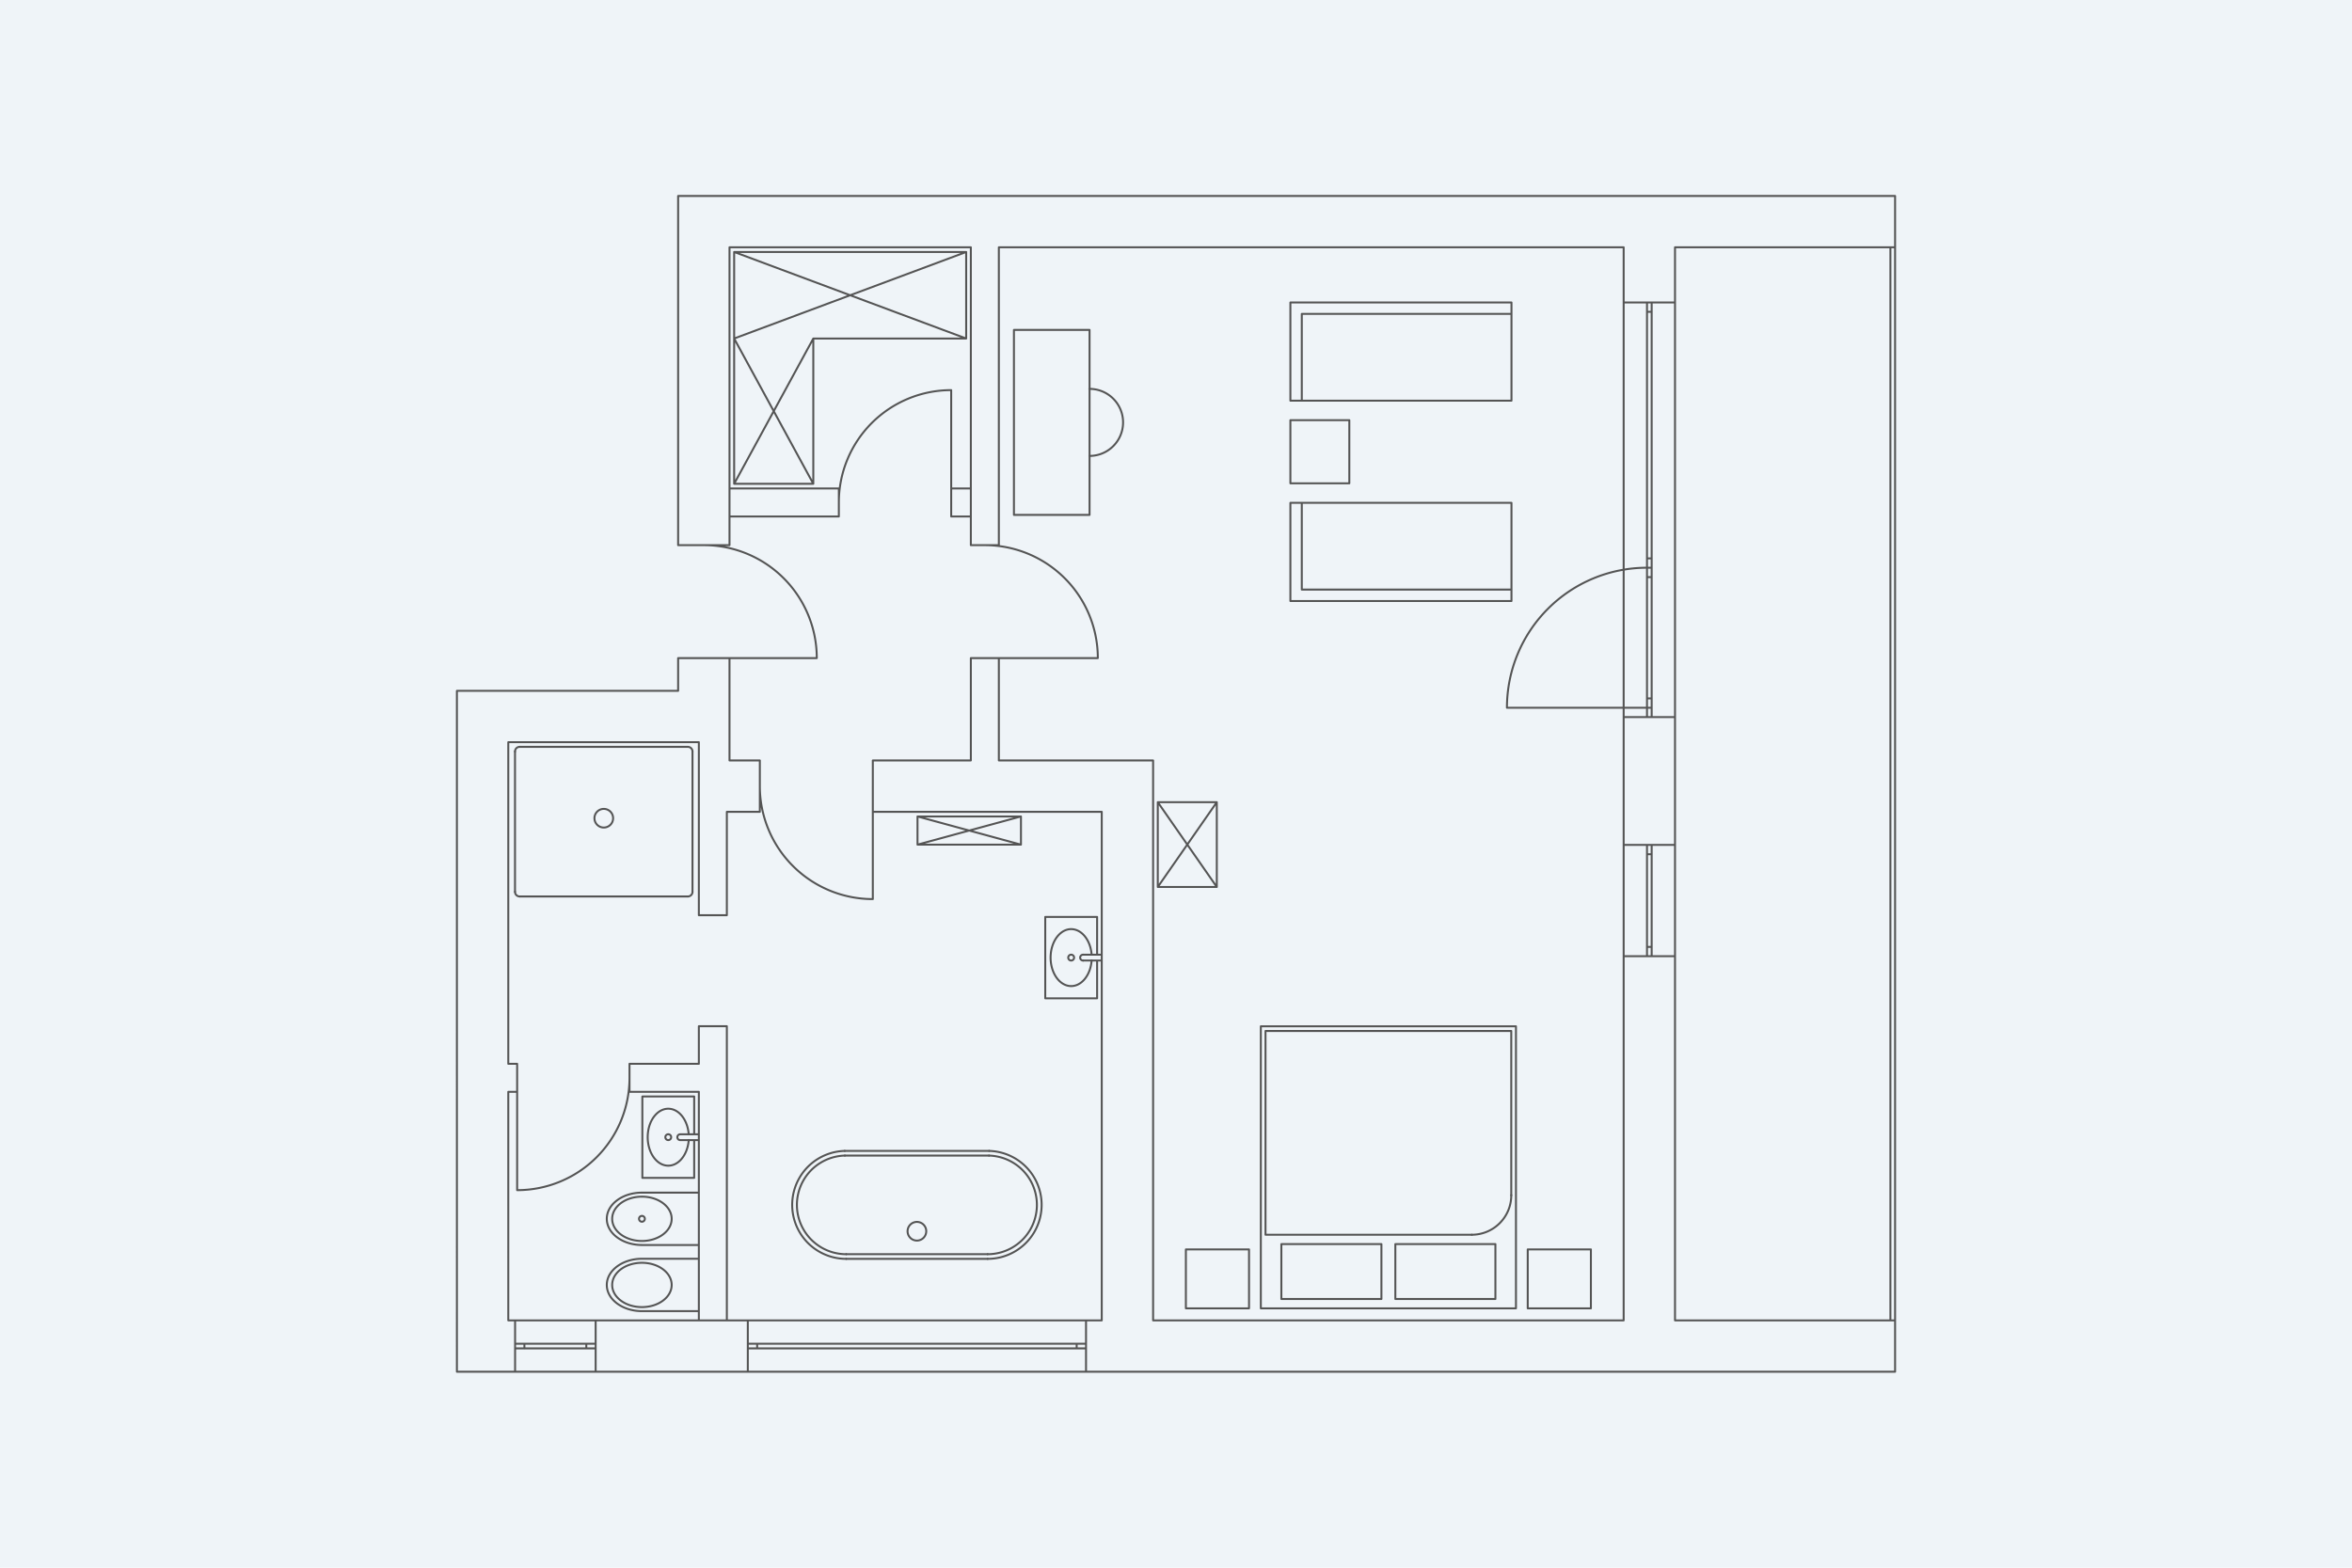 <svg id="Ebene_1" data-name="Ebene 1" xmlns="http://www.w3.org/2000/svg" viewBox="0 0 1200 800"><rect width="1200" height="800" style="fill:#eff4f8"/><path d="M339.457,580.308a1.492,1.492,0,0,1,2.985,0,1.492,1.492,0,1,1-2.985,0m7.61,1.502a1.489,1.489,0,1,1,0-2.978m-34.731,43.137c0-6.247,6.79-11.308,15.182-11.308,8.38,0,15.177,5.061,15.177,11.308,0,6.247-6.796,11.308-15.177,11.308-8.392,0-15.182-5.061-15.182-11.308M327.55,635.333c-9.901.013-17.952-5.969-17.959-13.339-.025-7.371,7.989-13.378,17.89-13.39h.069m-15.214,47.112c0-6.247,6.79-11.308,15.182-11.308,8.38,0,15.177,5.061,15.177,11.308,0,6.26-6.796,11.308-15.177,11.308-8.392,0-15.182-5.048-15.182-11.308m15.214,13.365c-9.901.012-17.952-5.957-17.959-13.34-.025-7.37,7.989-13.365,17.89-13.39h.069M427.984,256.404a57.326,57.326,0,0,1,57.322-57.322m-126.217,79.118A57.638,57.638,0,0,1,416.726,335.838m85.749-57.637a57.638,57.638,0,0,1,57.637,57.637M445.318,458.811a57.644,57.644,0,0,1-57.644-57.638M321.177,550.019a57.331,57.331,0,0,1-57.328,57.322m505-246.174a71.471,71.471,0,0,1,71.463-71.457M259.33,542.863V378.747M688.431,214.417H658.363m30.068,32.22V214.417m-30.068,32.22h30.068m-30.068-32.22v32.22m112.801,60.06H658.363m0-50.103H771.164M658.363,306.697V256.594m112.801,44.273H664.181m0,0V256.594M771.164,306.697V256.594m0-102.238H658.363m0,50.103H771.164m-112.801-50.103v50.103m112.801-44.273H664.181m0,0v44.273m106.983-50.103v50.103M299.135,688.099v-2.385m-31.583,2.435v-2.385m281.77-.05v2.385m-163.018,0v-2.385M842.691,159.127h-2.379m0,135.379h2.379M840.312,356.409h2.379m-2.379-71.469h2.379m-2.379,4.77h2.379m0,71.457h-2.379m2.379,74.763h-2.379m2.379,47.276h-2.379M771.057,610.004V526.116M645.667,630.096H750.909M645.667,526.116V630.096M771.057,526.116H645.667M757.024,667.654H648.223m114.738-4.771V634.866m-51.05,28.017h51.05m-51.05-28.017v28.017m51.05-28.017h-51.05m-58.155,28.017V634.866m51.05,28.017H653.756m51.05-28.017v28.017m-51.05-28.017h51.05M773.449,523.731V667.654M643.281,523.731H773.449M643.281,667.654V523.731M773.449,667.654H643.281M492.947,128.585v44.159m-77.994,74.132H374.568m40.385-74.132-40.385,74.132m40.385,0-40.385-74.132m118.38-44.159-118.38,44.159m118.38,0-118.38-44.159m40.385,44.159H492.947m-77.994,74.132v-74.132m-40.385-44.159H492.947m-118.38,118.291v-118.291M485.306,249.274h10.021m-10.021,14.287h10.021m0,72.277v52.223m14.293-52.223v52.223m-137.424-109.86V126.199M345.982,335.838v16.697m99.335,61.739H562.12m-116.802-26.213h50.009M262.757,455.088v-71.583m88.173,73.968h-85.794m88.179-73.968v71.583m-88.179-73.969h85.794m269.888,28.232L590.705,452.627m30.113,0L590.705,409.352m30.113,0H590.705m30.113,43.275V409.352M590.705,452.627h30.113M590.705,409.352v43.275m-30.958,37.533v19.284m2.373-19.284h-9.491m9.491-2.978h-9.491m-19.335-19.271h26.453m-26.453,41.534V467.911m26.453,41.534H533.294m26.453-41.534V487.182m-38.852-56.161-52.779-14.375m0,14.375,52.779-14.375m-52.779,14.375V416.647m52.779,14.375H468.116m52.779-14.375v14.375m-52.779-14.375h52.779m-89.908,170.666h73.659m-72.908,55.088h72.152m-72.902-52.703h73.659m-72.908,50.318h72.152M354.179,559.547V578.832m0,2.978V601.081m2.379-19.271h-9.491m9.491-2.978h-9.491M327.733,559.547h26.446M327.733,601.081V559.547M354.179,601.081H327.733m-.183,34.252h29.008m-29.008-26.73h29.008m-29.008,60.477h29.008m-29.008-26.73h29.008m-92.71-99.487h-4.518m4.518,14.299h-4.518M555.898,262.753H517.317m38.581-94.401V262.753m-38.581-94.401h38.581M517.317,262.753V168.352m-32.012,30.73v57.322m-57.322,7.156V249.274m57.322,14.287V249.274M372.195,263.561h55.789M372.195,249.274h55.789m-82.001,28.926h26.212m-26.212,57.637h26.212m44.531,0H359.089m86.229,78.436v-26.213m114.795-52.223H502.475M387.674,414.274v-26.213m57.644,70.751v-57.638m64.301-13.113h78.701M509.619,126.199H828.398M509.619,278.2H495.326m0,0V126.199m14.293,152.001V126.199m0,209.638H495.326M370.844,414.274h16.829m-16.829,52.766H356.558m0,0V378.747m14.286,88.293V414.274m0,109.406H356.558m-92.71,83.661v-57.322m57.328-7.156v14.299m-57.328-14.299v14.299M356.558,523.68v19.183m0,0H321.177m35.381,14.299V673.8M370.844,523.68V673.8M356.558,557.162H321.177M303.905,688.099H262.801m41.105-2.385H262.801M303.905,700V673.8M262.801,700V673.8m291.292,14.299H381.534m172.559-2.385H381.534M554.093,700V673.8M381.534,700V673.8M233.118,352.535H345.982M259.33,378.747h97.228m205.562,35.527v259.526m-189.925-285.739V335.838m0,52.223h15.479m-154.556-35.526V700m26.212-26.2V557.162M345.982,100V278.2M562.12,673.8H259.33m328.989,0V388.061m48.942,249.519v30.075M605.042,637.58h32.22M605.042,667.654v-30.075m32.22,30.075H605.042m174.414-30.075v30.075m32.221-30.075H779.456m32.221,30.075v-30.075m-32.221,30.075h32.221m42.922-541.455H966.882M588.32,673.8H828.398m26.199,0H966.882m0,0V126.199m-2.385,547.6V126.199M842.691,431.16v56.804m-2.379-56.804v56.804m14.286-122.027H828.398m26.199,65.223H828.398m26.199,56.804H828.398m26.199,185.835V126.199m-26.199,0V673.8m26.199-519.444V126.199m-26.199,28.157h26.199m-26.199-28.157v28.157m11.913,206.811H768.848m73.843-206.811V365.937m-2.379-211.581V365.937M372.195,126.199H495.326M345.982,100h620.9m0,26.199V100m0,600V673.8M233.118,700H966.882" style="fill:none;stroke:#545454;stroke-linecap:round;stroke-linejoin:round"/><path d="M771.057,609.878a20.144,20.144,0,0,1-20.098,20.218h-.05M303.294,417.542a4.761,4.761,0,1,1,4.764,4.758,4.767,4.767,0,0,1-4.764-4.758m50.021,37.546a2.373,2.373,0,0,1-2.379,2.385m-85.8,0a2.368,2.368,0,0,1-2.373-2.385m0-71.583a2.377,2.377,0,0,1,2.373-2.386m85.8,0a2.382,2.382,0,0,1,2.379,2.386M556.952,490.11c-.568,7.989-5.704,13.82-11.479,13.024-5.755-.782-9.97-7.9-9.402-15.901.581-7.976,5.717-13.82,11.479-13.024,4.953.681,8.891,6.108,9.402,12.961M545.019,488.671a1.496,1.496,0,1,1,1.495,1.502,1.493,1.493,0,0,1-1.495-1.502m7.61,1.502a1.496,1.496,0,1,1,0-2.991m3.187-288.73a17.101,17.101,0,0,1,.171,34.202h-.089m-92.849,395.65a4.765,4.765,0,1,1,4.764,4.771,4.763,4.763,0,0,1-4.764-4.771m41.597-40.991a27.549,27.549,0,0,1-.757,55.088m-72.152,0a27.549,27.549,0,0,1-.751-55.088m.751,52.716a25.17,25.17,0,0,1-.681-50.33m73.514,0a25.17,25.17,0,0,1-.681,50.33M326.029,621.968a1.489,1.489,0,1,1,1.489,1.489,1.503,1.503,0,0,1-1.489-1.489M351.396,581.746c-.58,7.989-5.717,13.832-11.478,13.037-5.774-.795-9.977-7.913-9.409-15.902s5.711-13.82,11.485-13.024c4.954.669,8.872,6.095,9.389,12.961" style="fill:none;stroke:#545454;stroke-linecap:round;stroke-linejoin:round"/></svg>